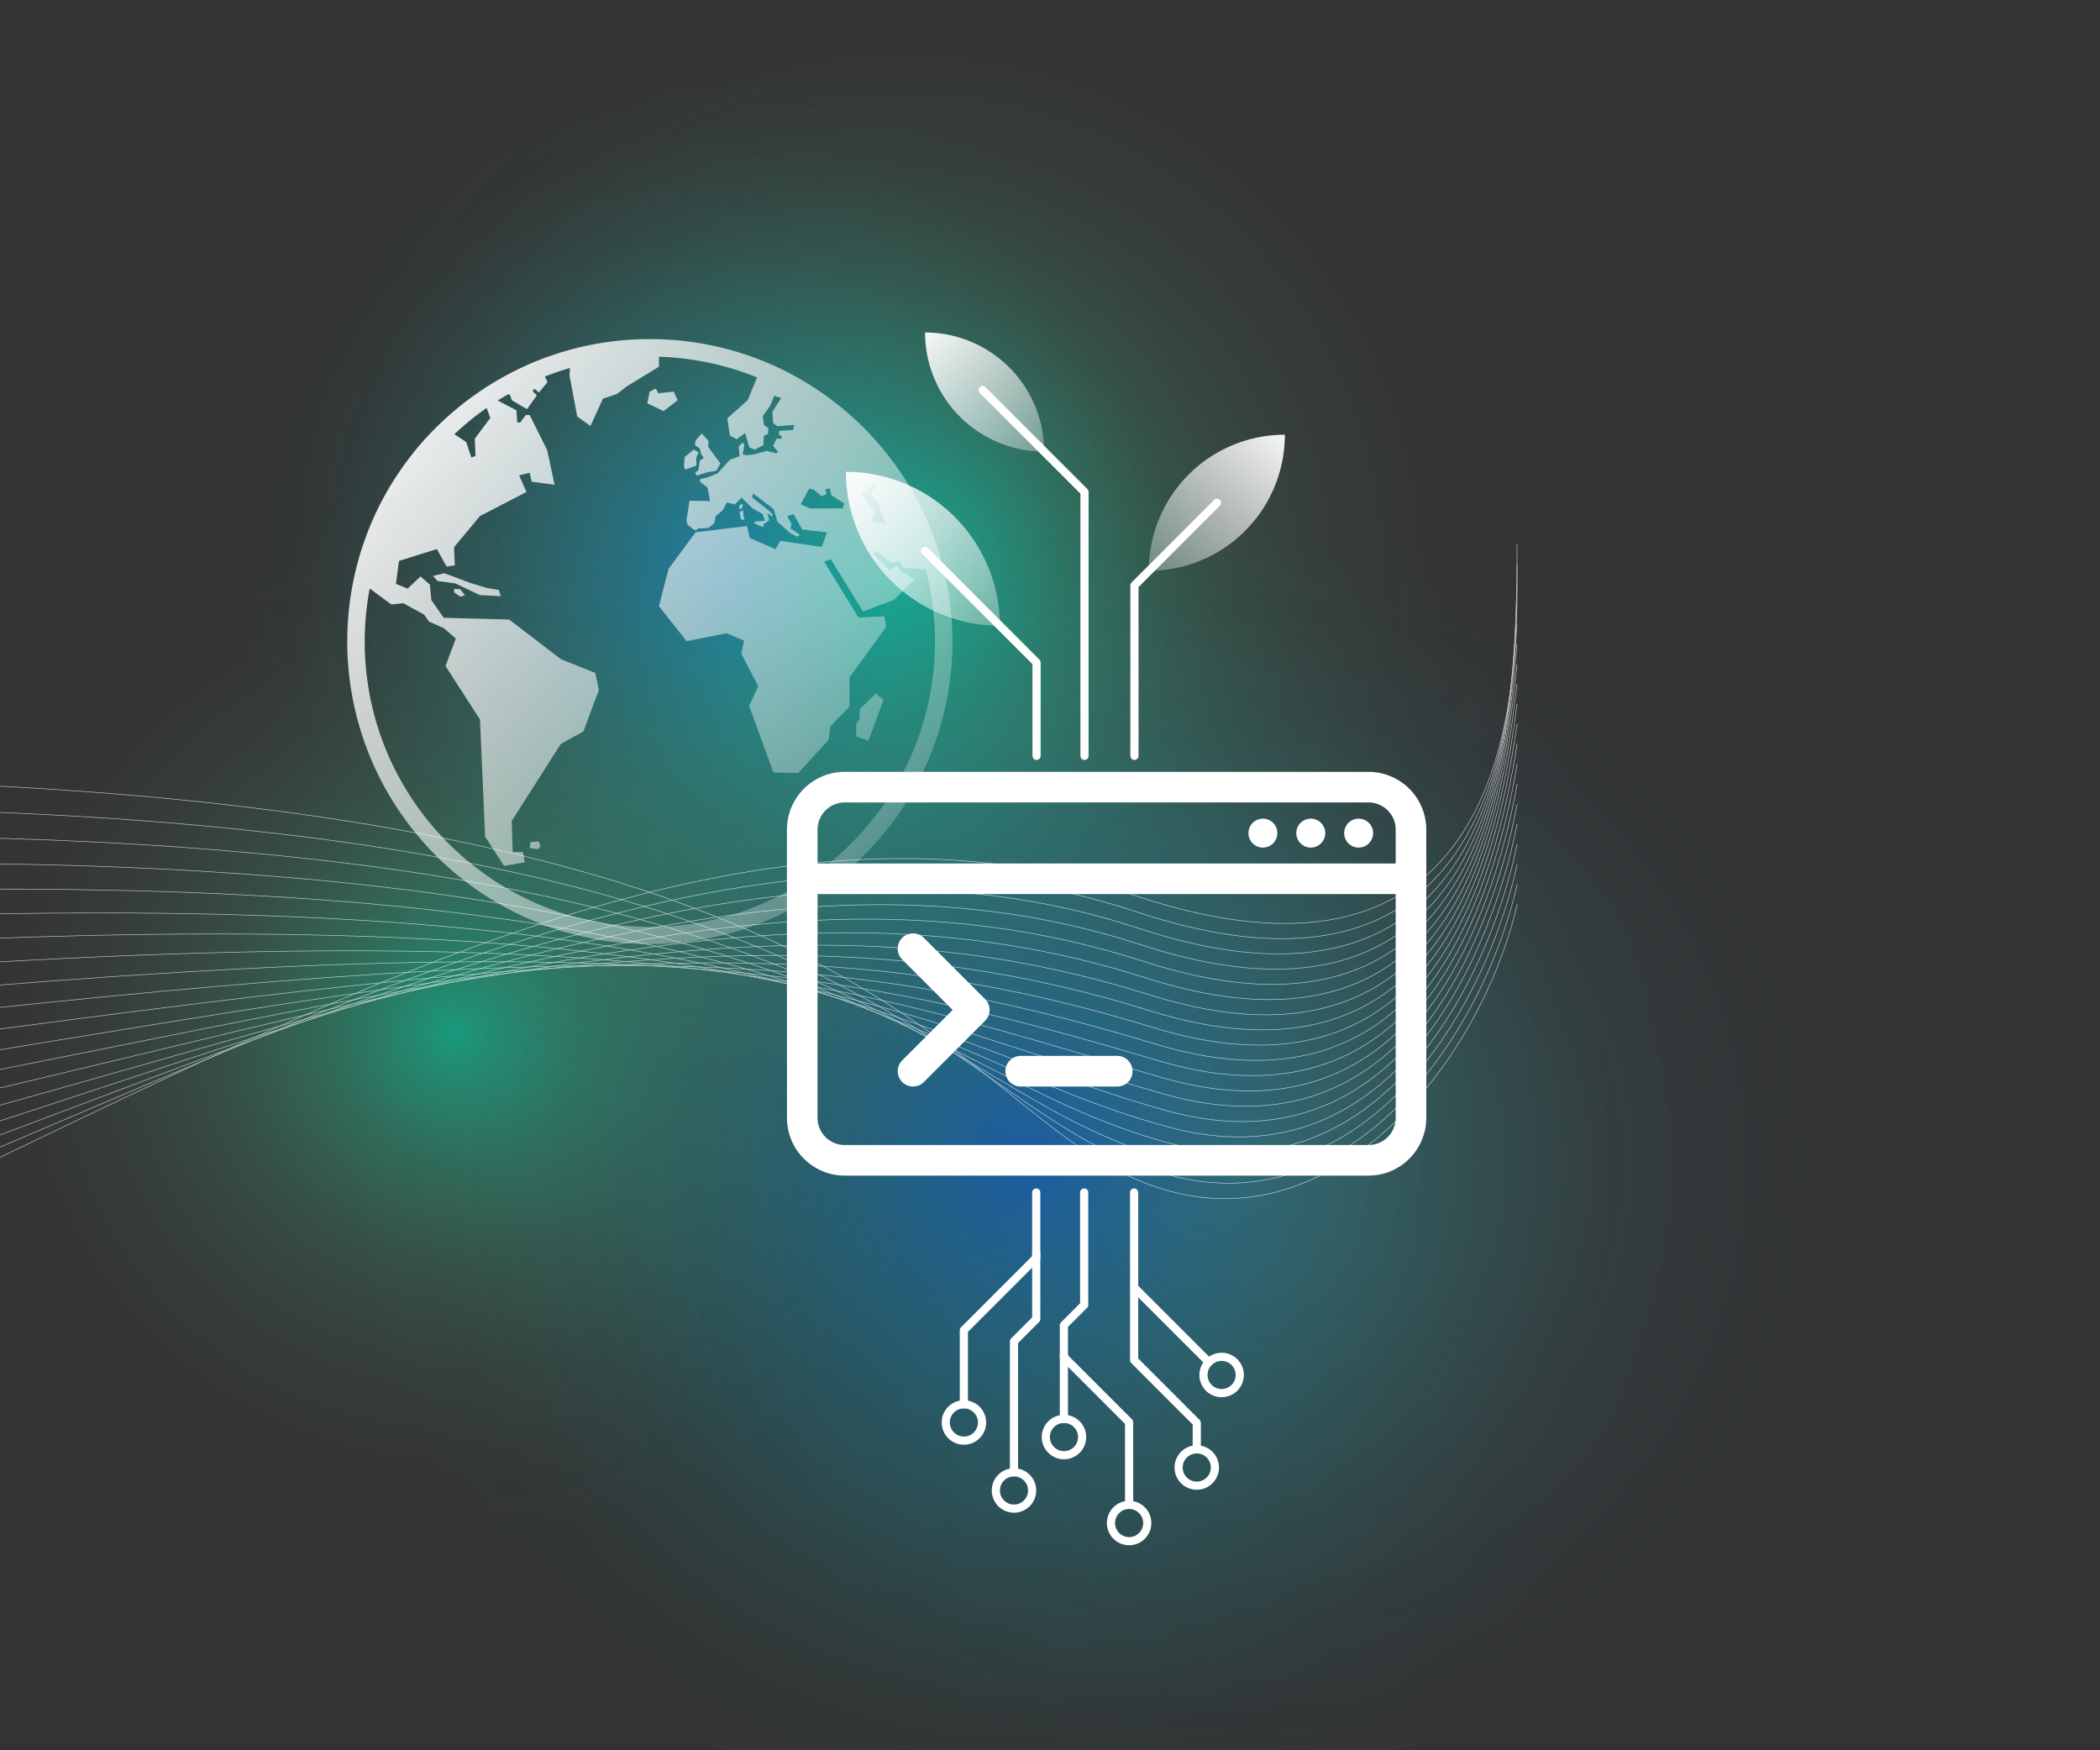 <svg xmlns="http://www.w3.org/2000/svg" xmlns:xlink="http://www.w3.org/1999/xlink" viewBox="300 -100 1800 1500"><rect x="300" y="-100" width="1800" height="1500" fill="#333333" stroke="none"/><defs><style>.cls-1{opacity:0.5;fill:url(#Unbenannter_Verlauf_10);}.cls-2{fill:url(#Unbenannter_Verlauf_3);}.cls-3{fill:url(#Unbenannter_Verlauf_3-2);}.cls-4{fill:url(#Unbenannter_Verlauf_2);}.cls-5{fill:url(#Unbenannter_Verlauf_2-2);}.cls-6{opacity:0.69;}.cls-19,.cls-7{fill:none;stroke:#fff;stroke-linecap:round;stroke-linejoin:round;}.cls-7{stroke-width:0.5px;}.cls-8{fill:url(#Unbenannter_Verlauf_13170);}.cls-9{fill:url(#Unbenannter_Verlauf_13170-2);}.cls-10{fill:url(#Unbenannter_Verlauf_13170-3);}.cls-11{fill:url(#Unbenannter_Verlauf_13170-4);}.cls-12{fill:url(#Unbenannter_Verlauf_13170-5);}.cls-13{fill:url(#Unbenannter_Verlauf_13170-6);}.cls-14{fill:url(#Unbenannter_Verlauf_13170-7);}.cls-15{fill:url(#Unbenannter_Verlauf_13170-8);}.cls-16{fill:url(#Unbenannter_Verlauf_13170-9);}.cls-17{fill:url(#Unbenannter_Verlauf_13170-10);}.cls-18{fill:#fff;}.cls-19{stroke-width:7px;}.cls-20{fill:url(#Unbenannter_Verlauf_13170-11);}.cls-21{fill:url(#Unbenannter_Verlauf_13170-12);}.cls-22{fill:url(#Unbenannter_Verlauf_13170-13);}</style><radialGradient id="Unbenannter_Verlauf_10" cx="1370.91" cy="897" r="530.64" gradientUnits="userSpaceOnUse"><stop offset="0" stop-color="#a4fce3" stop-opacity="0.25"/><stop offset="1" stop-color="#0da1e4" stop-opacity="0"/></radialGradient><radialGradient id="Unbenannter_Verlauf_3" cx="1178.67" cy="892.1" r="577.02" gradientUnits="userSpaceOnUse"><stop offset="0.01" stop-color="#07f" stop-opacity="0.5"/><stop offset="0.03" stop-color="#007bff" stop-opacity="0.48"/><stop offset="0.25" stop-color="#00aafa" stop-opacity="0.31"/><stop offset="0.46" stop-color="#00cff7" stop-opacity="0.18"/><stop offset="0.67" stop-color="#00eaf4" stop-opacity="0.08"/><stop offset="0.85" stop-color="#00f9f3" stop-opacity="0.02"/><stop offset="1" stop-color="#00fff2" stop-opacity="0"/></radialGradient><radialGradient id="Unbenannter_Verlauf_3-2" cx="924.98" cy="389.17" r="422.12" xlink:href="#Unbenannter_Verlauf_3"/><radialGradient id="Unbenannter_Verlauf_2" cx="689.17" cy="785.3" r="436.57" gradientUnits="userSpaceOnUse"><stop offset="0" stop-color="#00ffc3" stop-opacity="0.5"/><stop offset="0.05" stop-color="#0afabe" stop-opacity="0.45"/><stop offset="0.26" stop-color="#2be9af" stop-opacity="0.29"/><stop offset="0.46" stop-color="#45dca2" stop-opacity="0.16"/><stop offset="0.66" stop-color="#57d399" stop-opacity="0.07"/><stop offset="0.84" stop-color="#62cd94" stop-opacity="0.02"/><stop offset="1" stop-color="#66cb92" stop-opacity="0"/></radialGradient><radialGradient id="Unbenannter_Verlauf_2-2" cx="1073.69" cy="391.26" r="531.08" xlink:href="#Unbenannter_Verlauf_2"/><linearGradient id="Unbenannter_Verlauf_13170" x1="553.62" y1="280.15" x2="1149.62" y2="770.82" gradientUnits="userSpaceOnUse"><stop offset="0" stop-color="#fff"/><stop offset="1" stop-color="#fff" stop-opacity="0"/></linearGradient><linearGradient id="Unbenannter_Verlauf_13170-2" x1="547.56" y1="287.51" x2="1143.56" y2="778.18" xlink:href="#Unbenannter_Verlauf_13170"/><linearGradient id="Unbenannter_Verlauf_13170-3" x1="467.43" y1="384.85" x2="1063.43" y2="875.52" xlink:href="#Unbenannter_Verlauf_13170"/><linearGradient id="Unbenannter_Verlauf_13170-4" x1="699.26" y1="103.25" x2="1295.26" y2="593.92" xlink:href="#Unbenannter_Verlauf_13170"/><linearGradient id="Unbenannter_Verlauf_13170-5" x1="637" y1="178.88" x2="1233" y2="669.55" xlink:href="#Unbenannter_Verlauf_13170"/><linearGradient id="Unbenannter_Verlauf_13170-6" x1="688.68" y1="116.11" x2="1284.68" y2="606.77" xlink:href="#Unbenannter_Verlauf_13170"/><linearGradient id="Unbenannter_Verlauf_13170-7" x1="683.38" y1="122.54" x2="1279.38" y2="613.2" xlink:href="#Unbenannter_Verlauf_13170"/><linearGradient id="Unbenannter_Verlauf_13170-8" x1="681.35" y1="125.01" x2="1277.35" y2="615.68" xlink:href="#Unbenannter_Verlauf_13170"/><linearGradient id="Unbenannter_Verlauf_13170-9" x1="678.19" y1="128.84" x2="1274.19" y2="619.51" xlink:href="#Unbenannter_Verlauf_13170"/><linearGradient id="Unbenannter_Verlauf_13170-10" x1="592.83" y1="232.53" x2="1188.83" y2="723.2" xlink:href="#Unbenannter_Verlauf_13170"/><linearGradient id="Unbenannter_Verlauf_13170-11" x1="1404.84" y1="260.72" x2="1240.84" y2="446.72" xlink:href="#Unbenannter_Verlauf_13170"/><linearGradient id="Unbenannter_Verlauf_13170-12" x1="1023.84" y1="293.94" x2="1213.84" y2="509.94" gradientTransform="translate(1461.37 -720.7) rotate(90)" xlink:href="#Unbenannter_Verlauf_13170"/><linearGradient id="Unbenannter_Verlauf_13170-13" x1="1088.58" y1="174.87" x2="1243.58" y2="345.87" gradientTransform="translate(1379.95 -907.99) rotate(90)" xlink:href="#Unbenannter_Verlauf_13170"/></defs><g id="gradients"><circle class="cls-1" cx="1370.91" cy="897" r="530.64"/><circle class="cls-2" cx="1178.67" cy="892.1" r="577.02"/><circle class="cls-3" cx="924.98" cy="389.17" r="422.12"/><circle class="cls-4" cx="689.17" cy="785.3" r="436.57"/><circle class="cls-5" cx="1073.69" cy="391.26" r="531.08"/></g><g id="lines"><g class="cls-6"><path class="cls-7" d="M1.89,1026C435.23,853.45,877.47,535,1271.23,667c349,117,329-220,329-300.64"/><path class="cls-7" d="M1.89,1000.56C473,837,890.13,553.88,1273.38,681.2c337.41,112.32,325.14-214.13,326.88-297.7"/><path class="cls-7" d="M1.89,975.11c508.9-154.6,900.89-402.34,1273.65-279.7,325.8,107.62,321.25-208.24,324.73-294.76"/><path class="cls-7" d="M1.89,949.67c546.67-145.63,913.54-358,1275.8-240.06,314.2,102.94,317.37-202.33,322.59-291.81"/><path class="cls-7" d="M1.89,924.22C586.34,787.57,928.08,610.55,1279.84,723.81c302.61,98.25,313.5-196.42,320.45-288.87"/><path class="cls-7" d="M1.89,898.78C624.12,771.1,940.74,629.44,1282,738c291,93.57,309.61-190.52,318.3-285.92"/><path class="cls-7" d="M1.89,873.33c660-118.7,951.5-225,1282.26-121.11,279.41,88.88,305.73-184.62,316.16-283"/><path class="cls-7" d="M1.89,847.89C699.68,738.16,966.25,666.55,1286.3,766.42c268,83.63,301.85-178.71,314-280"/><path class="cls-7" d="M1.89,822.44c735.56-100.75,977-137.06,1286.57-41.82,256.39,78.9,298-172.8,311.88-277.09"/><path class="cls-7" d="M1.89,797c773.34-91.78,989.7-92.78,1288.72-2.17C1535.42,869,1584.7,627.92,1600.35,520.68"/><path class="cls-7" d="M1.89,771.56C813,688.76,1004.24,723.08,1292.76,809,1526,878.51,1583,648,1600.36,537.82"/><path class="cls-7" d="M1.89,746.11c848.9-73.82,1015-4.16,1293,77.12C1516.52,888,1581.25,668.14,1600.37,555"/><path class="cls-7" d="M1.89,720.67c886.67-64.85,1027.65,40.18,1295.18,116.77,210,60.11,282.45-149.2,303.31-265.32"/><path class="cls-7" d="M1.89,695.22c924.45-55.87,1040.29,84.55,1297.33,156.42,198.39,55.47,278.57-143.29,301.18-262.37"/><path class="cls-7" d="M1.89,669.78c962.23-46.9,1052.92,129,1299.49,196.06,186.76,50.84,274.68-137.38,299-259.43"/><path class="cls-7" d="M1.89,644.33C1001.9,606.41,1067.43,817.71,1303.53,880c175.14,46.24,270.81-131.47,296.89-256.48"/><path class="cls-7" d="M1.89,618.89C1039.68,589.94,1080,836.75,1305.68,894.25c163.51,41.66,266.93-125.58,294.75-253.54"/><path class="cls-7" d="M1.89,593.44c1075.56-20,1090.69,262.67,1305.95,315,151.82,37.32,263-119.67,292.6-250.6"/><path class="cls-7" d="M1.89,568C1115.23,557,1105.23,875,1310,922.65c140.22,32.64,259.17-113.76,290.46-247.65"/></g><polygon class="cls-8" points="717.57 403.96 703.2 399.62 680.83 391.26 671.14 393.6 675.14 397.95 690.17 399.95 711.22 409.97 729.26 410.97 727.59 405.63 717.57 403.96"/><polygon class="cls-9" points="689.51 404.63 689.17 407.63 694.52 411.31 698.53 410.3 694.52 404.96 689.51 404.63"/><polygon class="cls-10" points="754.64 621.75 753.97 626.76 761.32 627.75 763.32 625.09 761.65 621.08 754.64 621.75"/><polygon class="cls-11" points="880.84 243 877.5 235.66 864.16 236.99 862.16 232.99 856.83 235.66 854.82 245.66 868.83 252.33 880.84 243"/><polygon class="cls-12" points="1036.98 507.68 1036.66 516.11 1033.86 520.78 1033.86 531.09 1044.47 534.83 1057.26 499.87 1051.02 494.25 1036.98 507.68"/><polygon class="cls-13" points="901.05 289.25 903.25 292.44 899.85 294.65 898.65 302.84 895.85 305.05 897.25 307.65 906.45 304.64 914.05 303.44 917.45 297.05 907.05 283.05 907.25 277.85 901.45 271.45 896.25 277.45 895.65 281.45 899.85 284.45 901.05 289.25"/><polygon class="cls-14" points="896.85 299.05 896.85 292.05 898.85 287.85 894.65 285.25 886.85 291.65 886.25 299.44 887.25 302.45 896.85 299.05"/><polygon class="cls-15" points="936.45 335.04 936.65 331.64 933.65 333.04 933.85 336.44 936.45 335.04"/><polygon class="cls-16" points="935.05 345.04 937.85 345.64 936.85 337.04 933.85 338.84 935.05 345.04"/><path class="cls-17" d="M1108.07,384.59A260.56,260.56,0,0,0,955.21,209.86a257.87,257.87,0,0,0-89.43-19.09c-3-.1-5.95-.15-8.76-.15a259.42,259.42,0,0,0-72.31,10.22c-7.87,2.28-15.69,5-23.23,7.95A257.42,257.42,0,0,0,727,225.55c-2.92,1.7-5.89,3.5-8.81,5.35-3.18,2-6.34,4.13-9.4,6.26A261.41,261.41,0,0,0,679,261.34a257.44,257.44,0,0,0-76.76,139.74A261.35,261.35,0,0,0,597.65,450a259.37,259.37,0,1,0,510.42-65.4Zm-58.8-69.51,2.24,1.86-5.21,5.77,6.88,9.47,1.86,6,4.09,10.59-11.72-2,2.24-8-11.53-15.61Zm-55.58,3.54,3.9,1.11,6.7,5.58,4.09-1.86-.94-4.28,3.73-.55,1.48,5.94,11,6.88-1.3,4.28H994.25l-8-3.54Zm-276.58-69,3.16,8.56L707,275.89l.55,14.76-3.5,1.48-4.43-13.29-10.12-6.74A246.56,246.56,0,0,1,717.11,249.61ZM857,694.35c-134.74,0-244.37-109.62-244.37-244.36a245.73,245.73,0,0,1,4.26-45.62L635.39,418l10.36-1,17.7,9.68,4.23,6,12.72,5.66,10.34,8.85-8.86,23.63,29.53,45.78L715.84,617l16.24,25.1,17.72-3-1.47-8.86h-8.86l-.87-26.57,42.09-66.14L800,526.91l13.29-35.44-3-14.76-29.53-11.82-44.3-33.95-56.11-1.48-10.6-15.15L668.46,401l-8-7-11.06,10.42-10-4.07L642,380.73l32.46-10.17,8.35,15,7-1-.58-15.68,22.15-26.58,39.87-20.67L745,307.43l9-2.33,1.74,7.7,19.63,2.65L769,285.72l-15-30.06h-3.34L746,262h-2.67l-.67-10.36-16-8.38c2.59-1.65,5.22-3.24,7.82-4.75.31-.18.63-.37.95-.54l1.63.34,1.71,4.76,12.92,7.56,8.45-11.75-3.57-3.5,1.46-2.31,3.92,3.3,7.32-8.85-2.22-4.81c7-2.78,14.21-5.26,21.49-7.37l-.43,6.3L794.78,257l11.34,8,10.68-23.35,12-4,8.68-6.67,27.35-16.68v-8.56h.46a243,243,0,0,1,83.59,17.72l-8,19.47-17.45,15.57,2.15,14.76,5.9,3.22,7.25-5.36,3.49,12.34,4.83,1.88,7.52-4-.27-2.42.54-5.64,3.48-1.34.27-5.1-3.75-2.69-1.08-7.51,6.18-8.59,3.75-8.86,5.91,1.88-7.52,11.81.54,9.66,3.49,2.69,14.76-1.08-1.07,4.3-11.81.8-.54,2.95,2.95,2.15-1.34,1.88-3.22-.53-3.22,6.43,4.29,5.11-1.61,1.34-8-2.15-11,2.95-6.71.81-3.22-1.08.81-2.68.8-5.1-1.34-2.15-3.49,3.49.81,8.32-8.33,3-10.46,11.54-8.48,3.63-6.75,1.44v2.17l6.51,5.07,2.17,11.59L891,329.15l-1.45,9.64-1.21,6.76,1,4.1,5.55,4.35,1.93.48L898,353l9.17-.48,5.06-4.1,1.21-6,6-5.07,3.62-6.76,6.76,1.69,5.79-5.79,9.41,9.17,8.69,4.83,1.92,5.79-8.68.72-.24,1.69,7.48,3.13.48-2.65,4.59-3.38-1.45-6.27,3.62,3.14,1-1.45-3.13-3.38-14.67-11.58,1-3.38,17.56,13.51L966.32,347,977,356.69l6.28,3.38,2.42-1.93-8.22-5.32,1-3.38L975,342.2l5.32-1.46,7.25,13.05,21.26,2.42-4.35,12.56-35.76-5.32-3.87,7.25L942.64,361l-2.42-10.15-44,5.32-23.2,31.41-8.21,31.89,23.68,30,34.31-6.76,15,6.28-2.41,11.11,14.49,28L942.15,505l20.78,57,21.27.49L1010.29,534l1.45-11.59,16.43-16.92V480.39l31.41-43-1.45-9.18-22.23,1-29.48-47.84,5.8-1.93L1033.55,414l6.22,10.08,26.58-10,17.72-17.72-11.63-6.65-3.87-5-5.54,4.43-14.4-14.4,2.22-2.77,13.29,10.52,7.2-2.21,2.76,6.09,19.36,1.59.09.32a245,245,0,0,1,7.84,61.63C1101.39,584.73,991.76,694.35,857,694.35Z"/></g><g id="icon2"><path class="cls-18" d="M1473,561.48H1024A49.55,49.55,0,0,0,974.52,611V858A49.54,49.54,0,0,0,1024,907.5h449A49.54,49.54,0,0,0,1522.53,858V611A49.55,49.55,0,0,0,1473,561.48Zm-449,26.23h449A23.29,23.29,0,0,1,1496.3,611v29H1000.74V611A23.3,23.3,0,0,1,1024,587.71Zm449,293.57H1024A23.3,23.3,0,0,1,1000.74,858V666.23H1496.3V858A23.29,23.29,0,0,1,1473,881.28Z"/><circle class="cls-18" cx="1464.55" cy="613.98" r="12.4"/><circle class="cls-18" cx="1423.52" cy="613.98" r="12.4"/><circle class="cls-18" cx="1382.48" cy="613.98" r="12.4"/><path class="cls-18" d="M1091.87,703.76a13.11,13.11,0,1,0-18.55,18.54l43.23,43.23-43.23,43.23a13.11,13.11,0,1,0,18.55,18.54l52.5-52.5a13.11,13.11,0,0,0,0-18.54Z"/><path class="cls-18" d="M1258,804.92h-82.75a13.12,13.12,0,1,0,0,26.23H1258a13.12,13.12,0,0,0,0-26.23Z"/></g><g id="Text"><polyline class="cls-19" points="1272.1 922 1272.1 1065.68 1325.81 1119.39 1325.81 1142.11"/><polyline class="cls-19" points="1229.3 922 1229.3 1018.34 1211.89 1035.75 1211.89 1062.93 1267.81 1118.85 1267.81 1189.67"/><polyline class="cls-19" points="1188.21 922 1188.21 977.94 1126.17 1039.99 1126.17 1103.51"/><circle class="cls-19" cx="1126.2" cy="1119.07" r="15.56"/><polyline class="cls-19" points="1188.21 974.52 1188.21 1030.47 1169.13 1049.55 1169.13 1161.77"/><circle class="cls-19" cx="1169.13" cy="1177.34" r="15.56"/><line class="cls-19" x1="1211.89" y1="1061.87" x2="1211.89" y2="1115.99"/><circle class="cls-19" cx="1211.98" cy="1131.56" r="15.56"/><circle class="cls-19" cx="1325.8" cy="1157.67" r="15.56"/><circle class="cls-19" cx="1267.81" cy="1205.24" r="15.56"/><line class="cls-19" x1="1336.1" y1="1067.36" x2="1272.31" y2="1003.57"/><circle class="cls-19" cx="1347.1" cy="1078.36" r="15.56"/><path class="cls-20" d="M1401.32,272.54h0a0,0,0,0,1,0,0v0A116.62,116.62,0,0,1,1284.7,389.17h0a0,0,0,0,1,0,0v0A116.62,116.62,0,0,1,1401.32,272.54Z"/><path class="cls-21" d="M1157,304.38h0a0,0,0,0,1,0,0v0a131.91,131.91,0,0,1-131.91,131.91h0a0,0,0,0,1,0,0v0A131.91,131.91,0,0,1,1157,304.38Z" transform="translate(720.7 1461.37) rotate(-90)"/><path class="cls-22" d="M1195,184.92h0a0,0,0,0,1,0,0v0A102.12,102.12,0,0,1,1092.91,287h0a0,0,0,0,1,0,0v0A102.12,102.12,0,0,1,1195,184.92Z" transform="translate(907.99 1379.95) rotate(-90)"/><polyline class="cls-19" points="1343.1 330.94 1272.37 401.67 1272.37 547.79"/><polyline class="cls-19" points="1142.33 234.34 1229.57 321.59 1229.57 547.79"/><polyline class="cls-19" points="1092.9 372.2 1188.48 467.78 1188.48 547.79"/></g></svg>